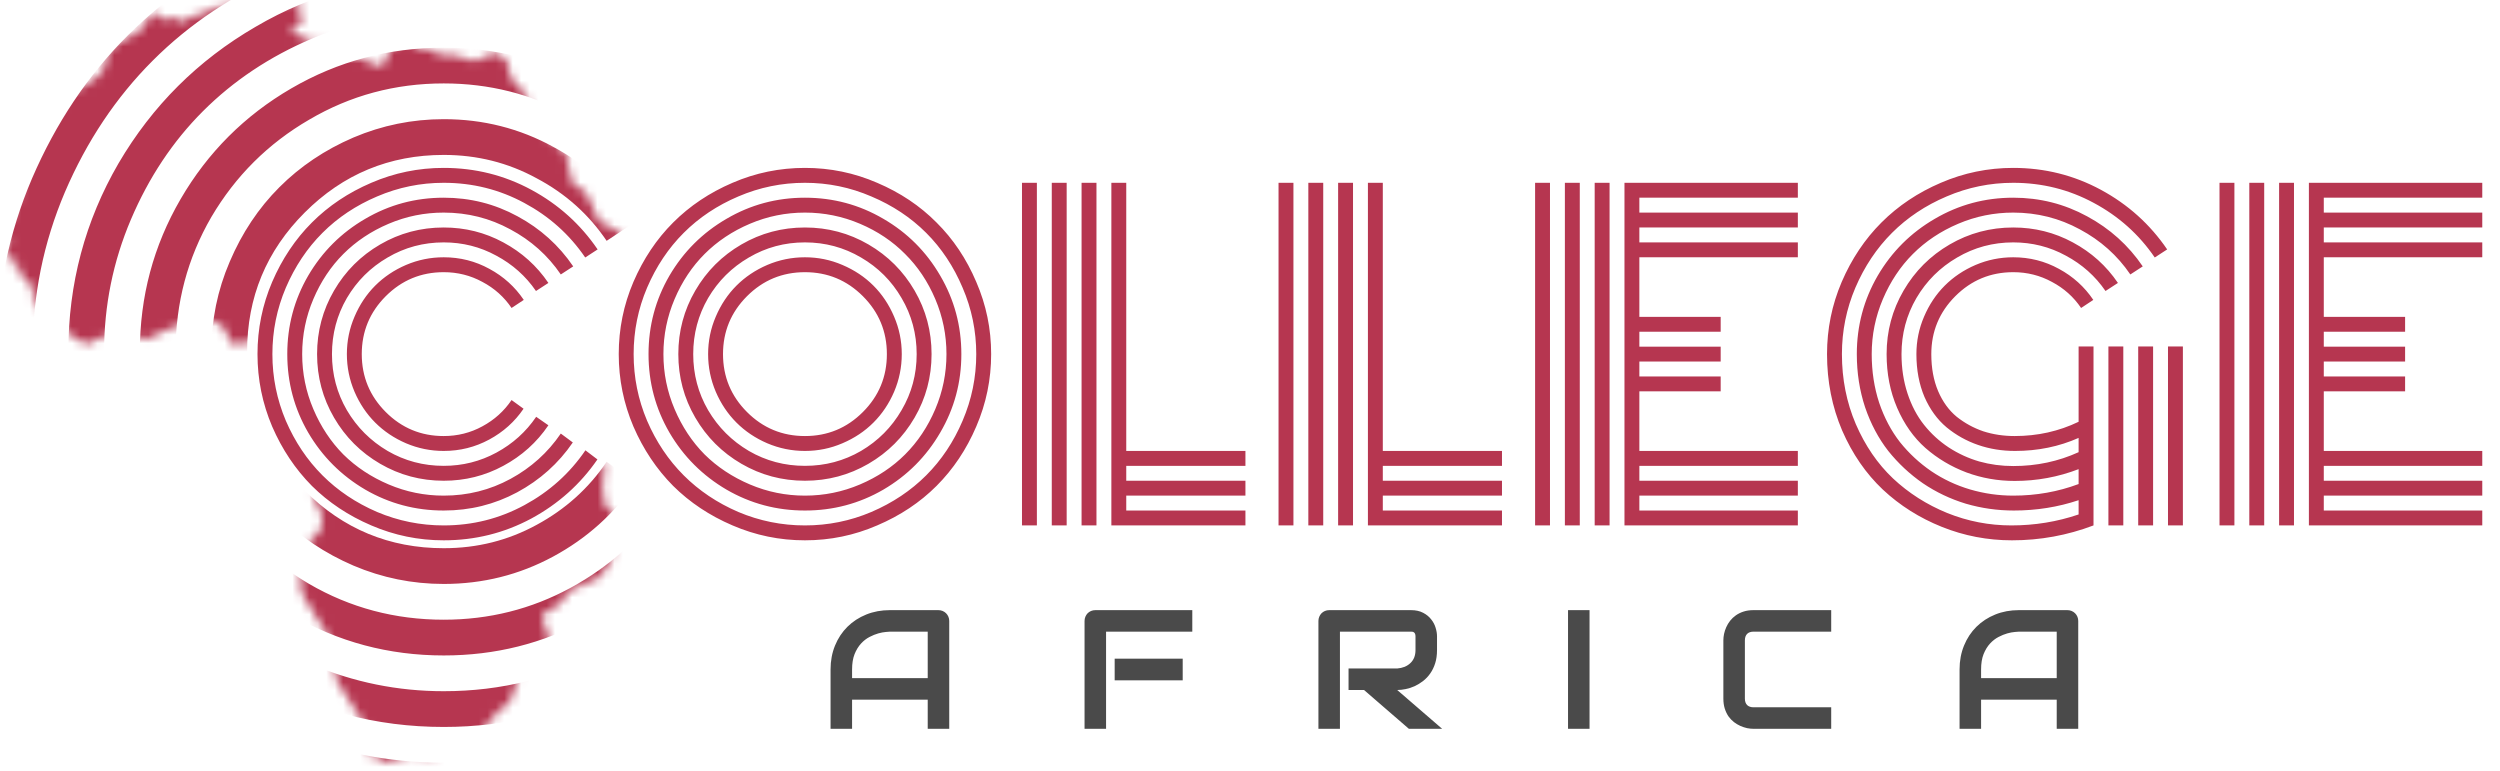 <svg width="295" height="91" viewBox="0 0 295 91" fill="none" xmlns="http://www.w3.org/2000/svg">
<path d="M61.805 35.389L60.364 36.341C59.485 35.039 58.338 34.013 56.922 33.265C55.522 32.5 54 32.117 52.356 32.117C49.687 32.117 47.408 33.061 45.52 34.949C43.633 36.837 42.688 39.116 42.688 41.785C42.688 44.454 43.633 46.733 45.52 48.621C47.408 50.509 49.687 51.453 52.356 51.453C54 51.453 55.522 51.071 56.922 50.306C58.338 49.541 59.485 48.507 60.364 47.205L61.78 48.23C60.739 49.76 59.388 50.973 57.727 51.868C56.067 52.763 54.277 53.211 52.356 53.211C50.81 53.211 49.329 52.91 47.913 52.308C46.513 51.705 45.301 50.892 44.275 49.866C43.25 48.841 42.436 47.628 41.834 46.228C41.232 44.812 40.931 43.331 40.931 41.785C40.931 40.239 41.232 38.766 41.834 37.366C42.436 35.95 43.25 34.73 44.275 33.704C45.301 32.679 46.513 31.865 47.913 31.263C49.329 30.66 50.81 30.359 52.356 30.359C54.293 30.359 56.092 30.815 57.752 31.727C59.412 32.622 60.763 33.842 61.805 35.389ZM64.71 33.387L63.245 34.339C62.041 32.581 60.478 31.189 58.558 30.164C56.653 29.122 54.586 28.602 52.356 28.602C49.964 28.602 47.758 29.196 45.74 30.384C43.722 31.556 42.119 33.151 40.931 35.169C39.759 37.187 39.173 39.393 39.173 41.785C39.173 44.178 39.759 46.383 40.931 48.401C42.119 50.42 43.722 52.023 45.74 53.211C47.758 54.383 49.964 54.969 52.356 54.969C54.586 54.969 56.661 54.448 58.582 53.406C60.503 52.365 62.065 50.957 63.27 49.183L64.71 50.184C63.343 52.202 61.569 53.797 59.388 54.969C57.223 56.141 54.879 56.727 52.356 56.727C49.655 56.727 47.156 56.059 44.861 54.725C42.566 53.39 40.752 51.575 39.417 49.28C38.082 46.985 37.415 44.487 37.415 41.785C37.415 39.083 38.082 36.585 39.417 34.29C40.752 31.995 42.566 30.18 44.861 28.846C47.156 27.511 49.655 26.844 52.356 26.844C54.879 26.844 57.223 27.43 59.388 28.602C61.569 29.773 63.343 31.369 64.71 33.387ZM67.64 31.434L66.175 32.386C64.645 30.14 62.659 28.366 60.218 27.064C57.793 25.745 55.172 25.086 52.356 25.086C50.094 25.086 47.929 25.525 45.862 26.404C43.795 27.283 42.013 28.471 40.516 29.969C39.035 31.45 37.855 33.224 36.976 35.291C36.097 37.358 35.657 39.523 35.657 41.785C35.657 44.047 36.097 46.212 36.976 48.279C37.855 50.346 39.035 52.129 40.516 53.626C42.013 55.107 43.795 56.287 45.862 57.166C47.929 58.045 50.094 58.484 52.356 58.484C55.188 58.484 57.817 57.825 60.242 56.507C62.667 55.188 64.645 53.406 66.175 51.16L67.591 52.21C65.898 54.684 63.709 56.645 61.023 58.094C58.354 59.526 55.465 60.242 52.356 60.242C49.02 60.242 45.935 59.42 43.103 57.776C40.272 56.116 38.025 53.87 36.365 51.038C34.721 48.206 33.899 45.122 33.899 41.785C33.899 38.449 34.721 35.364 36.365 32.532C38.025 29.7 40.272 27.462 43.103 25.818C45.935 24.158 49.02 23.328 52.356 23.328C55.481 23.328 58.387 24.061 61.072 25.525C63.758 26.974 65.947 28.943 67.64 31.434ZM70.52 29.432L69.056 30.384C67.2 27.666 64.799 25.517 61.853 23.939C58.924 22.36 55.758 21.57 52.356 21.57C49.622 21.57 47.002 22.107 44.495 23.182C42.005 24.24 39.856 25.672 38.05 27.479C36.243 29.285 34.803 31.442 33.728 33.948C32.671 36.438 32.142 39.051 32.142 41.785C32.142 44.52 32.671 47.14 33.728 49.647C34.803 52.137 36.243 54.285 38.05 56.092C39.856 57.898 42.005 59.339 44.495 60.413C47.002 61.471 49.622 62 52.356 62C55.758 62 58.932 61.203 61.878 59.607C64.824 58.012 67.225 55.856 69.08 53.138L70.496 54.212C68.478 57.142 65.874 59.469 62.684 61.194C59.493 62.903 56.051 63.758 52.356 63.758C49.378 63.758 46.53 63.172 43.812 62C41.11 60.844 38.774 59.29 36.805 57.337C34.852 55.367 33.289 53.032 32.117 50.33C30.962 47.612 30.384 44.764 30.384 41.785C30.384 38.807 30.962 35.967 32.117 33.265C33.289 30.547 34.852 28.211 36.805 26.258C38.774 24.288 41.11 22.726 43.812 21.57C46.53 20.398 49.378 19.812 52.356 19.812C56.067 19.812 59.518 20.675 62.708 22.4C65.898 24.126 68.502 26.469 70.52 29.432ZM88.147 34.949C86.259 36.837 85.315 39.116 85.315 41.785C85.315 44.454 86.259 46.733 88.147 48.621C90.035 50.509 92.314 51.453 94.983 51.453C97.653 51.453 99.931 50.509 101.819 48.621C103.707 46.733 104.651 44.454 104.651 41.785C104.651 39.116 103.707 36.837 101.819 34.949C99.931 33.061 97.653 32.117 94.983 32.117C92.314 32.117 90.035 33.061 88.147 34.949ZM84.461 46.228C83.859 44.812 83.558 43.331 83.558 41.785C83.558 40.239 83.859 38.766 84.461 37.366C85.063 35.95 85.877 34.73 86.902 33.704C87.928 32.679 89.14 31.865 90.54 31.263C91.956 30.66 93.437 30.359 94.983 30.359C96.53 30.359 98.003 30.66 99.402 31.263C100.818 31.865 102.039 32.679 103.064 33.704C104.09 34.73 104.904 35.95 105.506 37.366C106.108 38.766 106.409 40.239 106.409 41.785C106.409 43.331 106.108 44.812 105.506 46.228C104.904 47.628 104.09 48.841 103.064 49.866C102.039 50.892 100.818 51.705 99.402 52.308C98.003 52.91 96.53 53.211 94.983 53.211C93.437 53.211 91.956 52.91 90.54 52.308C89.14 51.705 87.928 50.892 86.902 49.866C85.877 48.841 85.063 47.628 84.461 46.228ZM83.558 35.169C82.386 37.187 81.8 39.393 81.8 41.785C81.8 44.178 82.386 46.383 83.558 48.401C84.746 50.42 86.349 52.023 88.367 53.211C90.385 54.383 92.591 54.969 94.983 54.969C97.376 54.969 99.581 54.383 101.6 53.211C103.618 52.023 105.213 50.42 106.385 48.401C107.573 46.383 108.167 44.178 108.167 41.785C108.167 39.393 107.573 37.187 106.385 35.169C105.213 33.151 103.618 31.556 101.6 30.384C99.581 29.196 97.376 28.602 94.983 28.602C92.591 28.602 90.385 29.196 88.367 30.384C86.349 31.556 84.746 33.151 83.558 35.169ZM82.044 49.28C80.709 46.985 80.042 44.487 80.042 41.785C80.042 39.083 80.709 36.585 82.044 34.29C83.379 31.995 85.193 30.18 87.488 28.846C89.783 27.511 92.282 26.844 94.983 26.844C97.685 26.844 100.184 27.511 102.479 28.846C104.773 30.18 106.588 31.995 107.923 34.29C109.257 36.585 109.925 39.083 109.925 41.785C109.925 44.487 109.257 46.985 107.923 49.28C106.588 51.575 104.773 53.39 102.479 54.725C100.184 56.059 97.685 56.727 94.983 56.727C92.282 56.727 89.783 56.059 87.488 54.725C85.193 53.39 83.379 51.575 82.044 49.28ZM79.603 35.291C78.724 37.358 78.284 39.523 78.284 41.785C78.284 44.047 78.724 46.212 79.603 48.279C80.481 50.346 81.662 52.129 83.143 53.626C84.64 55.107 86.422 56.287 88.489 57.166C90.556 58.045 92.721 58.484 94.983 58.484C97.246 58.484 99.41 58.045 101.478 57.166C103.545 56.287 105.319 55.107 106.8 53.626C108.297 52.129 109.485 50.346 110.364 48.279C111.243 46.212 111.683 44.047 111.683 41.785C111.683 39.523 111.243 37.358 110.364 35.291C109.485 33.224 108.297 31.45 106.8 29.969C105.319 28.471 103.545 27.283 101.478 26.404C99.41 25.525 97.246 25.086 94.983 25.086C92.721 25.086 90.556 25.525 88.489 26.404C86.422 27.283 84.64 28.471 83.143 29.969C81.662 31.45 80.481 33.224 79.603 35.291ZM78.992 51.038C77.348 48.206 76.526 45.122 76.526 41.785C76.526 38.449 77.348 35.364 78.992 32.532C80.652 29.7 82.898 27.462 85.731 25.818C88.562 24.158 91.647 23.328 94.983 23.328C98.32 23.328 101.404 24.158 104.236 25.818C107.068 27.462 109.306 29.7 110.95 32.532C112.61 35.364 113.44 38.449 113.44 41.785C113.44 45.122 112.61 48.206 110.95 51.038C109.306 53.87 107.068 56.116 104.236 57.776C101.404 59.42 98.32 60.242 94.983 60.242C91.647 60.242 88.562 59.42 85.731 57.776C82.898 56.116 80.652 53.87 78.992 51.038ZM76.356 33.948C75.297 36.438 74.769 39.051 74.769 41.785C74.769 44.52 75.297 47.14 76.356 49.647C77.43 52.137 78.87 54.285 80.677 56.092C82.483 57.898 84.632 59.339 87.122 60.413C89.629 61.471 92.249 62 94.983 62C97.718 62 100.33 61.471 102.82 60.413C105.327 59.339 107.483 57.898 109.29 56.092C111.097 54.285 112.529 52.137 113.587 49.647C114.661 47.14 115.198 44.52 115.198 41.785C115.198 39.051 114.661 36.438 113.587 33.948C112.529 31.442 111.097 29.285 109.29 27.479C107.483 25.672 105.327 24.24 102.82 23.182C100.33 22.107 97.718 21.57 94.983 21.57C92.249 21.57 89.629 22.107 87.122 23.182C84.632 24.24 82.483 25.672 80.677 27.479C78.87 29.285 77.43 31.442 76.356 33.948ZM74.744 50.33C73.588 47.612 73.011 44.764 73.011 41.785C73.011 38.807 73.588 35.967 74.744 33.265C75.916 30.547 77.478 28.211 79.432 26.258C81.401 24.288 83.737 22.726 86.439 21.57C89.157 20.398 92.005 19.812 94.983 19.812C97.962 19.812 100.802 20.398 103.504 21.57C106.222 22.726 108.558 24.288 110.511 26.258C112.48 28.211 114.043 30.547 115.198 33.265C116.37 35.967 116.956 38.807 116.956 41.785C116.956 44.764 116.37 47.612 115.198 50.33C114.043 53.032 112.48 55.367 110.511 57.337C108.558 59.29 106.222 60.844 103.504 62C100.802 63.172 97.962 63.758 94.983 63.758C92.005 63.758 89.157 63.172 86.439 62C83.737 60.844 81.401 59.29 79.432 57.337C77.478 55.367 75.916 53.032 74.744 50.33ZM120.594 21.57H122.352V62H120.594V21.57ZM131.141 21.57H132.898V53.211H146.961V54.969H132.898V56.727H146.961V58.484H132.898V60.242H146.961V62H131.141V21.57ZM127.625 21.57H129.383V62H127.625V21.57ZM124.109 21.57H125.867V62H124.109V21.57ZM150.867 21.57H152.625V62H150.867V21.57ZM161.414 21.57H163.172V53.211H177.234V54.969H163.172V56.727H177.234V58.484H163.172V60.242H177.234V62H161.414V21.57ZM157.898 21.57H159.656V62H157.898V21.57ZM154.383 21.57H156.141V62H154.383V21.57ZM189.93 62H188.172V21.57H189.93V62ZM186.414 62H184.656V21.57H186.414V62ZM182.898 62H181.141V21.57H182.898V62ZM193.445 53.211H212.146V54.969H193.445V56.727H212.146V58.484H193.445V60.242H212.146V62H191.688V21.57H212.146V23.328H193.445V25.086H212.146V26.844H193.445V28.602H212.146V30.359H193.445V37.391H203.04V39.148H193.445V40.906H203.04V42.664H193.445V44.422H203.04V46.18H193.445V53.211ZM248.792 40.882H250.55V62H248.792V40.882ZM255.823 40.882H257.581V62H255.823V40.882ZM252.308 40.882H254.065V62H252.308V40.882ZM247.034 40.882V62C243.942 63.172 240.735 63.758 237.415 63.758C234.534 63.758 231.775 63.229 229.139 62.171C226.502 61.113 224.183 59.648 222.181 57.776C220.179 55.888 218.576 53.561 217.371 50.794C216.183 48.011 215.589 45.008 215.589 41.785C215.589 38.807 216.167 35.967 217.322 33.265C218.494 30.547 220.057 28.211 222.01 26.258C223.979 24.288 226.315 22.726 229.017 21.57C231.735 20.398 234.583 19.812 237.562 19.812C241.272 19.812 244.723 20.675 247.913 22.4C251.103 24.126 253.707 26.469 255.726 29.432L254.261 30.384C252.405 27.666 250.005 25.517 247.059 23.939C244.129 22.36 240.963 21.57 237.562 21.57C234.827 21.57 232.207 22.107 229.7 23.182C227.21 24.24 225.062 25.672 223.255 27.479C221.448 29.285 220.008 31.442 218.934 33.948C217.876 36.438 217.347 39.051 217.347 41.785C217.347 44.731 217.892 47.482 218.982 50.037C220.089 52.592 221.554 54.733 223.377 56.458C225.216 58.183 227.348 59.542 229.773 60.535C232.199 61.512 234.721 62 237.342 62C240.092 62 242.737 61.569 245.276 60.706V59.022C242.851 59.835 240.304 60.242 237.635 60.242C235.698 60.242 233.81 59.974 231.971 59.437C230.148 58.883 228.455 58.078 226.893 57.02C225.346 55.945 223.987 54.676 222.815 53.211C221.66 51.73 220.748 50.013 220.081 48.06C219.43 46.09 219.104 43.999 219.104 41.785C219.104 38.449 219.926 35.364 221.57 32.532C223.23 29.7 225.477 27.462 228.309 25.818C231.141 24.158 234.225 23.328 237.562 23.328C240.687 23.328 243.592 24.061 246.277 25.525C248.963 26.974 251.152 28.943 252.845 31.434L251.38 32.386C249.85 30.14 247.864 28.366 245.423 27.064C242.998 25.745 240.377 25.086 237.562 25.086C235.299 25.086 233.134 25.525 231.067 26.404C229 27.283 227.218 28.471 225.721 29.969C224.24 31.45 223.06 33.224 222.181 35.291C221.302 37.358 220.862 39.523 220.862 41.785C220.862 43.82 221.155 45.732 221.741 47.523C222.343 49.297 223.165 50.851 224.207 52.185C225.265 53.504 226.494 54.643 227.894 55.603C229.293 56.547 230.815 57.264 232.459 57.752C234.119 58.24 235.82 58.484 237.562 58.484C240.263 58.484 242.835 58.029 245.276 57.117V55.359C242.868 56.287 240.353 56.751 237.732 56.751C235.747 56.751 233.851 56.417 232.044 55.75C230.237 55.066 228.626 54.106 227.21 52.869C225.81 51.632 224.695 50.053 223.865 48.133C223.035 46.212 222.62 44.096 222.62 41.785C222.62 39.083 223.287 36.585 224.622 34.29C225.957 31.995 227.771 30.18 230.066 28.846C232.361 27.511 234.86 26.844 237.562 26.844C240.084 26.844 242.428 27.43 244.593 28.602C246.774 29.773 248.548 31.369 249.915 33.387L248.45 34.339C247.246 32.581 245.683 31.189 243.763 30.164C241.858 29.122 239.791 28.602 237.562 28.602C235.169 28.602 232.964 29.196 230.945 30.384C228.927 31.556 227.324 33.151 226.136 35.169C224.964 37.187 224.378 39.393 224.378 41.785C224.378 43.445 224.614 44.992 225.086 46.424C225.558 47.856 226.209 49.093 227.039 50.135C227.869 51.176 228.838 52.063 229.944 52.796C231.067 53.528 232.272 54.082 233.558 54.456C234.843 54.814 236.178 54.993 237.562 54.993C240.312 54.993 242.884 54.448 245.276 53.357V51.673C242.965 52.698 240.467 53.211 237.781 53.211C236.235 53.211 234.778 52.975 233.411 52.503C232.044 52.031 230.807 51.339 229.7 50.428C228.61 49.516 227.739 48.32 227.088 46.839C226.453 45.342 226.136 43.657 226.136 41.785C226.136 40.239 226.437 38.766 227.039 37.366C227.641 35.95 228.455 34.73 229.48 33.704C230.506 32.679 231.718 31.865 233.118 31.263C234.534 30.66 236.015 30.359 237.562 30.359C239.498 30.359 241.297 30.815 242.957 31.727C244.617 32.622 245.968 33.842 247.01 35.389L245.569 36.341C244.69 35.039 243.543 34.013 242.127 33.265C240.727 32.5 239.205 32.117 237.562 32.117C234.892 32.117 232.614 33.061 230.726 34.949C228.838 36.837 227.894 39.116 227.894 41.785C227.894 43.429 228.162 44.886 228.699 46.155C229.236 47.408 229.969 48.418 230.896 49.183C231.84 49.931 232.882 50.501 234.021 50.892C235.177 51.266 236.414 51.453 237.732 51.453C240.434 51.453 242.949 50.892 245.276 49.769V40.882H247.034ZM270.691 62H268.934V21.57H270.691V62ZM267.176 62H265.418V21.57H267.176V62ZM263.66 62H261.902V21.57H263.66V62ZM274.207 53.211H292.908V54.969H274.207V56.727H292.908V58.484H274.207V60.242H292.908V62H272.449V21.57H292.908V23.328H274.207V25.086H292.908V26.844H274.207V28.602H292.908V30.359H274.207V37.391H283.802V39.148H274.207V40.906H283.802V42.664H274.207V44.422H283.802V46.18H274.207V53.211Z" fill="#B63650"/>
<path d="M112.01 86H109.471V82.562H100.545V86H98.006V78.998C98.006 77.976 98.182 77.035 98.533 76.176C98.885 75.316 99.373 74.578 99.998 73.959C100.623 73.341 101.362 72.859 102.215 72.514C103.068 72.169 103.999 71.996 105.008 71.996H110.73C110.906 71.996 111.072 72.029 111.229 72.094C111.385 72.159 111.521 72.25 111.639 72.367C111.756 72.484 111.847 72.621 111.912 72.777C111.977 72.934 112.01 73.1 112.01 73.275V86ZM100.545 80.023H109.471V74.535H105.008C104.93 74.535 104.764 74.548 104.51 74.574C104.262 74.594 103.973 74.649 103.641 74.74C103.315 74.831 102.97 74.971 102.605 75.16C102.241 75.349 101.906 75.609 101.6 75.941C101.294 76.273 101.04 76.69 100.838 77.191C100.643 77.686 100.545 78.288 100.545 78.998V80.023ZM139.559 80.277H131.531V77.719H139.559V80.277ZM140.691 74.535H130.516V86H127.977V73.275C127.977 73.1 128.009 72.934 128.074 72.777C128.139 72.621 128.227 72.484 128.338 72.367C128.455 72.25 128.592 72.159 128.748 72.094C128.904 72.029 129.074 71.996 129.256 71.996H140.691V74.535ZM169.568 76.703C169.568 77.283 169.497 77.8 169.354 78.256C169.21 78.712 169.015 79.115 168.768 79.467C168.527 79.812 168.247 80.108 167.928 80.356C167.609 80.603 167.273 80.808 166.922 80.971C166.577 81.127 166.225 81.241 165.867 81.312C165.516 81.384 165.184 81.42 164.871 81.42L170.174 86H166.248L160.955 81.42H159.129V78.881H164.871C165.19 78.855 165.48 78.79 165.74 78.686C166.007 78.575 166.235 78.428 166.424 78.246C166.619 78.064 166.769 77.846 166.873 77.592C166.977 77.331 167.029 77.035 167.029 76.703V75.102C167.029 74.958 167.01 74.851 166.971 74.779C166.938 74.701 166.893 74.646 166.834 74.613C166.782 74.574 166.723 74.551 166.658 74.545C166.6 74.538 166.544 74.535 166.492 74.535H158.113V86H155.574V73.275C155.574 73.1 155.607 72.934 155.672 72.777C155.737 72.621 155.825 72.484 155.936 72.367C156.053 72.25 156.189 72.159 156.346 72.094C156.502 72.029 156.671 71.996 156.854 71.996H166.492C167.059 71.996 167.537 72.1 167.928 72.309C168.318 72.51 168.634 72.768 168.875 73.08C169.122 73.386 169.298 73.718 169.402 74.076C169.513 74.434 169.568 74.769 169.568 75.082V76.703ZM187.566 86H185.027V71.996H187.566V86ZM216.082 86H206.922C206.688 86 206.434 85.974 206.16 85.922C205.893 85.863 205.626 85.775 205.359 85.658C205.099 85.541 204.848 85.391 204.607 85.209C204.367 85.02 204.152 84.796 203.963 84.535C203.781 84.268 203.634 83.962 203.523 83.617C203.413 83.266 203.357 82.872 203.357 82.436V75.561C203.357 75.326 203.383 75.076 203.436 74.809C203.494 74.535 203.582 74.268 203.699 74.008C203.816 73.741 203.969 73.487 204.158 73.246C204.347 73.005 204.572 72.794 204.832 72.611C205.099 72.422 205.405 72.273 205.75 72.162C206.095 72.051 206.486 71.996 206.922 71.996H216.082V74.535H206.922C206.59 74.535 206.336 74.623 206.16 74.799C205.984 74.975 205.896 75.235 205.896 75.58V82.436C205.896 82.761 205.984 83.015 206.16 83.197C206.342 83.373 206.596 83.461 206.922 83.461H216.082V86ZM245.232 86H242.693V82.562H233.768V86H231.229V78.998C231.229 77.976 231.404 77.035 231.756 76.176C232.107 75.316 232.596 74.578 233.221 73.959C233.846 73.341 234.585 72.859 235.438 72.514C236.29 72.169 237.221 71.996 238.23 71.996H243.953C244.129 71.996 244.295 72.029 244.451 72.094C244.607 72.159 244.744 72.25 244.861 72.367C244.979 72.484 245.07 72.621 245.135 72.777C245.2 72.934 245.232 73.1 245.232 73.275V86ZM233.768 80.023H242.693V74.535H238.23C238.152 74.535 237.986 74.548 237.732 74.574C237.485 74.594 237.195 74.649 236.863 74.74C236.538 74.831 236.193 74.971 235.828 75.16C235.464 75.349 235.128 75.609 234.822 75.941C234.516 76.273 234.262 76.69 234.061 77.191C233.865 77.686 233.768 78.288 233.768 78.998V80.023Z" fill="#4A4A4A"/>
<mask id="mask0" mask-type="alpha" maskUnits="userSpaceOnUse" x="0" y="0" width="85" height="90">
<path d="M32.489 0.598L34.459 0L35.151 0.679L35.835 0.259L35.151 1.277L35.835 2.304L34.459 3.394L34.63 3.911L36.95 4.93L38.138 4.849L40.188 5.439L40.791 6.546L43.184 7.135L44.461 7.823L45.666 7.216H45.747V5.698L47.546 4.849L49.084 5.18L49.345 5.698L51.225 5.948L51.567 6.457L53.627 6.546L56.01 7.216L58.07 6.367L59.095 6.457L59.347 6.975L59.779 6.912C59.799 7.044 59.815 7.177 59.815 7.305V7.43C59.815 7.729 59.954 7.974 60.013 8.207C60.022 8.243 60.04 8.276 60.058 8.305C60.061 8.311 60.063 8.318 60.067 8.323L60.373 9.341L61.659 10.699L63.961 14.69L64.816 15.369H64.483L64.906 16.557L66.453 17.664L67.127 18.932L66.876 18.772L67.55 21.647L69.097 22.674L70.896 26.496L70.977 25.987L71.229 26.237L71.49 26.666L72.686 27.086L75.511 29.89L75.681 30.488L74.656 31.078L75.43 30.988L77.22 32.605L78.587 31.926L79.36 32.185L80.377 31.596L82.697 31.337L84.055 30.488L84.658 30.747L84.577 32.524H85L84.406 32.685L84.487 33.114V33.882L81.663 40.419L79.522 43.134L76.626 45.42L73.891 49.001H73.199L73.46 49.42L72.434 50.01L72.174 50.519L71.148 52.644L70.546 54.43L71.49 55.699L70.977 56.806H71.319L71.067 57.395L71.4 59.61V59.69L71.751 59.949L72.515 60.539L72.084 61.387L72.254 63.254L72.012 63.513L72.254 65.977L71.067 67.674L70.896 68.013L67.047 69.8L66.273 71.068L64.393 72.345L64.132 72.086L64.051 73.193L64.816 75.229L64.483 77.605L60.714 79.811L61.056 80.23L61.227 79.989L60.112 82.865L58.753 83.972L58.241 84.57L57.044 86.097L53.366 88.643L50.883 89.321L48.401 89.071L45.495 90L44.218 89.152L43.786 89.402L43.184 87.794L43.696 87.446L43.606 86.517L42.419 84.57L39.685 80.23L39.082 75.649L35.574 69.969L35.403 67.254L36.339 64.102L37.805 62.584L38.048 60.959L37.454 59.61L36.86 58.413L37.373 57.565L35.835 54.511L36.429 54.341L35.745 54.002L35.151 52.305L32.327 49.59L31.041 47.295H31.634L31.895 45.938L32.156 46.277L32.75 46.107L31.895 45.679L32.327 45.768L32.417 44.92L31.895 44.83L32.75 42.285L32.246 41.267H32.579L32.417 40.928L31.724 41.097L31.302 40.079L30.87 40.419L30.447 39.829L30.537 40.329L29.332 40.419L28.99 40.079L28.819 40.588L28.567 40.16L28.648 40.588L28.477 40.249V40.588L27.542 40.678L26.687 39.481L27.11 38.972L26.687 39.231L26.507 38.972L26.939 38.892L26.337 38.811L26.768 38.463L26.337 38.722L25.482 37.963L24.196 37.874L24.718 37.534L21.551 38.204L19.752 38.892L17.189 40.079L14.715 39.401L12.062 39.74L10.353 40.588L8.896 39.99L6.071 37.356L4.623 36.596L4.704 36.087L3.769 35.159L4.362 34.989L3.931 35.069L3.85 33.962L3.418 33.792L3.679 33.373L3.166 33.114L2.653 32.864L2.483 31.667L2.06 31.926L2.222 31.596L1.889 31.756L1.628 31.337L2.222 30.988L1.709 30.747L2.393 30.488L1.196 30.819L1.367 30.488L0.855 30.399L1.277 30.059L0.423 29.97L1.034 29.72H0.423L0.684 28.622L1.034 28.872L1.889 28.532L0.855 28.702L0.944 28.015L0 26.925L1.196 25.728L2.222 23.103L2.06 21.058L2.653 19.95L2.132 18.772L1.889 19.191L2.312 18.004L4.12 15.387L3.931 15.539L4.192 15.28L4.12 15.387L5.307 14.431L6.161 12.654L7.187 12.065L8.302 10.538L9.831 10.19L11.54 9.002L12.224 8.153L12.314 8.064L12.575 6.546L13.51 5.269L16.505 3.653L17.872 1.697L18.385 1.527L18.988 2.304L20.778 2.045L20.868 2.465H21.722L23.009 1.786L23.944 1.616L25.221 0.938L28.306 0.429L29.755 0.768L30.96 0.259L32.489 0.598Z" fill="#008080"/>
<path d="M18.304 1.456L18.286 1.429C18.307 1.428 18.328 1.43 18.349 1.429L18.304 1.456Z" fill="#008080"/>
<path d="M30.699 41.856L31.392 41.356L31.041 42.115L30.699 41.946V41.856Z" fill="#008080"/>
<path d="M71.067 54.591L71.229 54.002L71.319 54.341L71.49 55.02L71.067 54.591Z" fill="#008080"/>
</mask>
<g mask="url(#mask0)">
<path d="M75.039 26.133L71.582 28.418C69.473 25.293 66.719 22.832 63.32 21.035C59.961 19.199 56.309 18.281 52.363 18.281C45.957 18.281 40.488 20.547 35.957 25.078C31.426 29.609 29.16 35.078 29.16 41.484C29.16 47.891 31.426 53.359 35.957 57.891C40.488 62.422 45.957 64.688 52.363 64.688C56.309 64.688 59.961 63.77 63.32 61.934C66.719 60.098 69.473 57.617 71.582 54.492L74.981 56.953C72.481 60.625 69.238 63.535 65.254 65.684C61.27 67.832 56.973 68.906 52.363 68.906C48.652 68.906 45.098 68.184 41.699 66.738C38.34 65.293 35.43 63.34 32.969 60.879C30.508 58.418 28.555 55.508 27.109 52.148C25.664 48.75 24.941 45.195 24.941 41.484C24.941 37.773 25.664 34.238 27.109 30.879C28.555 27.48 30.508 24.551 32.969 22.09C35.43 19.629 38.34 17.676 41.699 16.23C45.098 14.785 48.652 14.062 52.363 14.062C57.012 14.062 61.328 15.156 65.312 17.344C69.297 19.492 72.539 22.422 75.039 26.133ZM82.012 21.328L78.496 23.613C75.606 19.395 71.856 16.055 67.246 13.594C62.676 11.094 57.715 9.844 52.363 9.844C46.621 9.844 41.328 11.27 36.484 14.121C31.641 16.934 27.793 20.762 24.941 25.605C22.129 30.449 20.723 35.742 20.723 41.484C20.723 47.227 22.129 52.52 24.941 57.363C27.793 62.207 31.641 66.055 36.484 68.906C41.328 71.719 46.621 73.125 52.363 73.125C57.715 73.125 62.695 71.875 67.305 69.375C71.914 66.875 75.664 63.496 78.555 59.238L82.012 61.641C78.731 66.484 74.473 70.312 69.238 73.125C64.043 75.938 58.418 77.344 52.363 77.344C45.879 77.344 39.883 75.742 34.375 72.539C28.867 69.336 24.512 64.981 21.309 59.473C18.105 53.965 16.504 47.969 16.504 41.484C16.504 35 18.105 29.004 21.309 23.496C24.512 17.988 28.867 13.633 34.375 10.43C39.883 7.227 45.879 5.625 52.363 5.625C58.418 5.625 64.043 7.031 69.238 9.844C74.473 12.656 78.731 16.484 82.012 21.328ZM89.043 16.641L85.527 18.926C81.856 13.535 77.09 9.277 71.231 6.152C65.41 2.988 59.121 1.406 52.363 1.406C46.934 1.406 41.738 2.461 36.777 4.57C31.816 6.68 27.539 9.531 23.945 13.125C20.391 16.68 17.559 20.938 15.449 25.898C13.34 30.859 12.285 36.055 12.285 41.484C12.285 46.914 13.34 52.109 15.449 57.07C17.559 62.031 20.391 66.309 23.945 69.902C27.539 73.457 31.816 76.289 36.777 78.398C41.738 80.508 46.934 81.562 52.363 81.562C59.16 81.562 65.469 79.981 71.289 76.816C77.109 73.652 81.856 69.375 85.527 63.984L88.926 66.504C84.863 72.441 79.609 77.148 73.164 80.625C66.758 84.062 59.824 85.781 52.363 85.781C44.355 85.781 36.953 83.809 30.156 79.863C23.359 75.879 17.969 70.488 13.984 63.691C10.039 56.895 8.066 49.492 8.066 41.484C8.066 33.477 10.039 26.074 13.984 19.277C17.969 12.48 23.359 7.109 30.156 3.164C36.953 -0.82 44.355 -2.812 52.363 -2.812C59.863 -2.812 66.836 -1.055 73.281 2.461C79.727 5.938 84.981 10.664 89.043 16.641ZM95.957 11.836L92.441 14.121C87.988 7.598 82.227 2.441 75.156 -1.348C68.125 -5.137 60.527 -7.031 52.363 -7.031C45.801 -7.031 39.512 -5.742 33.496 -3.164C27.52 -0.625 22.363 2.812 18.027 7.148C13.691 11.484 10.234 16.66 7.656 22.676C5.117 28.652 3.848 34.922 3.848 41.484C3.848 48.047 5.117 54.336 7.656 60.352C10.234 66.328 13.691 71.484 18.027 75.82C22.363 80.156 27.52 83.613 33.496 86.191C39.512 88.731 45.801 90 52.363 90C60.527 90 68.144 88.086 75.215 84.258C82.285 80.43 88.047 75.254 92.5 68.731L95.898 71.309C91.055 78.34 84.805 83.926 77.148 88.066C69.492 92.168 61.23 94.219 52.363 94.219C45.215 94.219 38.379 92.812 31.855 90C25.371 87.227 19.766 83.496 15.039 78.809C10.352 74.082 6.602 68.477 3.789 61.992C1.016 55.469 -0.371 48.633 -0.371 41.484C-0.371 34.336 1.016 27.52 3.789 21.035C6.602 14.512 10.352 8.906 15.039 4.219C19.766 -0.508 25.371 -4.258 31.855 -7.031C38.379 -9.844 45.215 -11.25 52.363 -11.25C61.27 -11.25 69.551 -9.18 77.207 -5.039C84.863 -0.898 91.113 4.727 95.957 11.836Z" fill="#B63650"/>
</g>
</svg>

